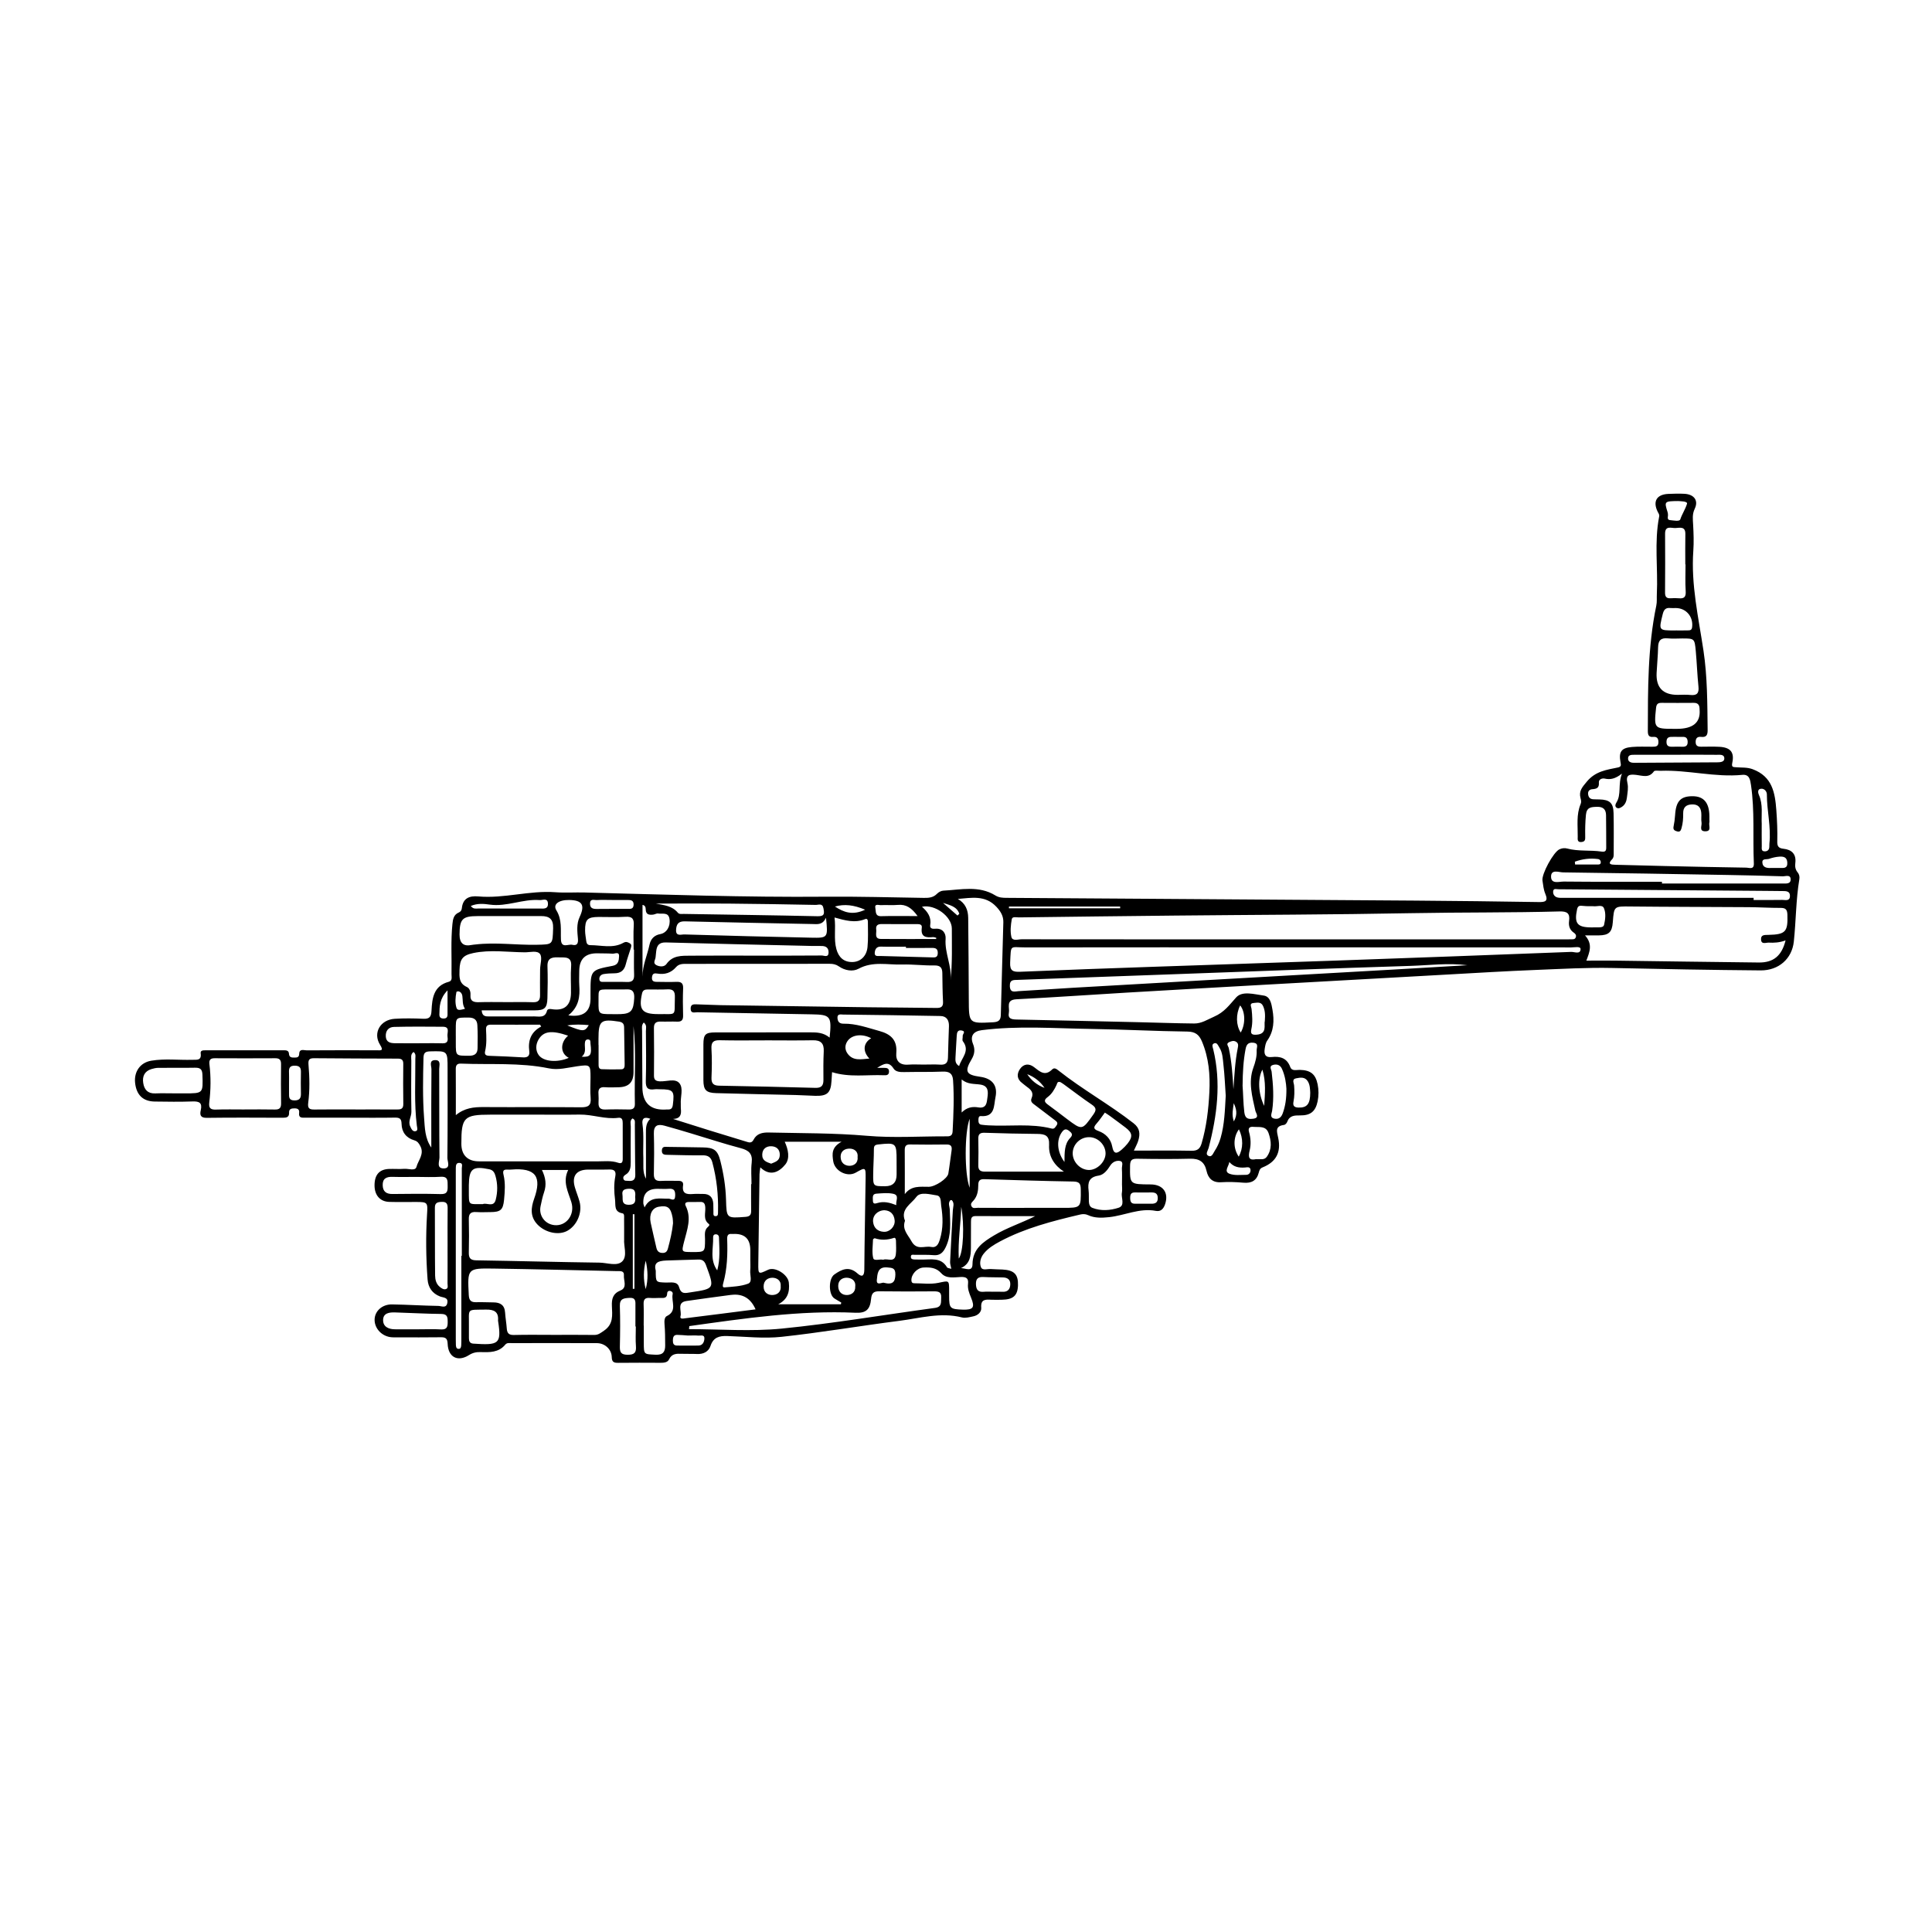 <svg viewBox="0 0 1080 1080" xmlns="http://www.w3.org/2000/svg" id="Layer_1"><path d="M195.73,624.8c-8.33,0-16.66,0-25,0-1.85,0-3.9.28-3.52-2.66.27-2.05-.86-2.57-2.65-2.56-1.68.01-3.05.3-2.96,2.38.11,2.59-1.43,2.87-3.53,2.87-14.16-.05-28.33-.14-42.49.05-3.6.05-3.95-1.69-3.35-4.28.97-4.22-.91-5.02-4.7-4.88-6.99.26-14,.14-20.99.05-6.6-.08-10.29-3.67-11.02-10.47-.66-6.2,2.81-11.31,9.02-12.36,7.59-1.28,15.29-.28,22.94-.51,2.47-.07,5.28.55,4.7-3.62-.22-1.61,1.27-1.69,2.46-1.69,14.66-.01,29.33-.01,43.99-.02,1.41,0,2.79.12,2.9,1.93.13,2.17,1.58,2.17,3.16,2.16,1.46-.01,2.5-.17,2.57-2.12.12-3.03,2.66-1.91,4.2-1.92,13-.09,26-.07,38.99-.04,2.38,0,4.27.53,1.99-3.1-4.14-6.6.16-14,8.21-14.5,5.31-.33,10.67-.26,15.99-.02,3.51.16,4.41-1.11,4.58-4.54.35-6.9,1.12-13.86,9.62-16.12,2.2-.58,1.53-2.7,1.56-4.26.17-9.32-.45-18.64.5-27.95.28-2.71.64-5.32,3.63-6.57.94-.39,1.53-1.23,1.64-2.34.58-5.64,4.24-7.05,9.19-6.61,14.48,1.3,28.62-3.44,43.12-2.34,5.44.41,10.93,0,16.39.15,44.87,1.16,89.72,2.74,134.62,2.35,18.31-.16,36.63.38,54.95.66,2.74.04,5.23-.13,7.33-2.28.87-.9,2.29-1.7,3.49-1.76,9.85-.51,19.94-3.02,29.18,2.69,2,1.23,4.05,1.32,6.22,1.33,26.16.17,52.32.35,78.47.52,49.98.33,99.96.64,149.93,1.02,22.98.17,45.97.44,68.95.81,3.73.06,5.63-.35,3.79-4.7-.95-2.25-1.17-4.83-1.55-7.29-.57-3.68,6.12-15.88,9.42-17.46,1.43-.69,2.96-.85,4.39-.47,6.33,1.69,12.87.77,19.25,1.71,2.23.33,2.6-.6,2.58-2.39-.04-6,0-12-.1-17.99-.06-3.18-1.58-4.73-5.04-4.64-3.29.08-5.8.19-6.21,4.48-.38,4-.47,7.97-.4,11.97.03,1.62.13,2.99-2.03,3.22-2.53.27-2.17-1.63-2.15-2.94.08-6.13-.88-12.36,1.62-18.26.5-1.19.25-2.2-.06-3.36-1.06-3.97.99-6.14,3.58-9.26,4.83-5.8,11.02-6.53,17.34-7.85,1.94-.4,1.71-1.41,1.44-2.91-1.08-5.85.44-8.02,6.29-8.54,3.8-.34,7.66-.12,11.49-.15,1.72-.02,3.38.03,3.41-2.48.02-2.1-.76-3.21-2.9-3.01-2.52.23-3.02-1.05-3.02-3.29.05-23.48-.09-46.96,4.74-70.12.44-2.09.19-4.31.3-6.47.7-14.42-1.53-28.94,1.3-43.3.23-1.14-.41-1.84-.85-2.73-2.83-5.81-.53-9.65,6-9.93,2.99-.13,6-.21,8.99-.05,5.3.29,7.97,3.67,5.76,8.31-1.52,3.19-1.07,5.95-.91,9.05.26,4.82.44,9.68.1,14.49-1.35,18.97,2.9,37.3,5.68,55.84,2.2,14.65,2.15,29.53,2.32,44.35.03,2.64-.58,4.18-3.58,3.85-1.98-.22-3.11.55-3.12,2.79-.02,2.36,1.34,2.72,3.21,2.7,3.33-.02,6.67-.12,10,.05,6.19.32,8.54,2.97,7.27,8.94-.56,2.62.58,2.35,2.14,2.49,3.09.28,6.09-.08,9.27,1.1,10.91,4.07,12.49,13.01,13.21,22.85.43,5.82.69,11.64.53,17.46-.07,2.6.58,3.85,3.45,4.15,4.61.48,7.28,2.96,6.63,8.05-.23,1.83.01,3.63,1.32,5.17.9,1.07,1.16,2.44.94,3.78-1.93,11.56-1.85,23.3-3.09,34.92-1.02,9.54-8.43,16.16-18.55,16.08-27.64-.22-55.28-.75-82.92-1.35-14.17-.31-28.31.52-42.44,1.08-16.8.66-33.58,1.69-50.36,2.62-34.24,1.89-68.48,3.8-102.71,5.73-25.26,1.42-50.52,2.84-75.78,4.33-20.6,1.22-41.2,2.68-61.81,3.73-6.15.31-3.65,4.67-4.22,7.55-.65,3.33,1.56,3.71,4.23,3.77,22.81.45,45.62.98,68.43,1.5,10.32.24,20.64.62,30.96.72,4.1.04,7.44-2.23,11.1-3.82,5.74-2.49,8.53-6.53,12.33-10.75,3.44-3.83,10.18-1.73,15.33-1.06,3.78.49,4.4,4.64,4.97,7.91,1.06,6.04.84,11.95-2.88,17.23-1,1.42-1.19,3.07-1.46,4.72-.49,3.08.41,4.91,3.91,4.52,4.74-.52,8.51.53,10.38,5.58.91,2.45,3.41,1.56,5.3,1.6,5.99.14,8.84,2.3,10.01,8.11.63,3.11.63,6.34-.01,9.45-1.17,5.66-3.95,7.95-9.76,7.89-3.17-.03-5.97.03-7.26,3.63-.25.7-1.08,1.6-1.73,1.69-5.19.66-4.06,3.6-3.29,7.24,1.73,8.14-1.25,13.5-8.66,16.47-1.57.63-1.86,1.64-2.2,2.95-1.15,4.45-4.05,6.04-8.56,5.64-4.14-.37-8.34-.52-12.48-.26-4.81.31-7.24-2.2-8.16-6.33-1.14-5.16-4.11-6.95-9.24-6.82-9.83.25-19.66.18-29.49.01-3.01-.05-3.98.78-4.02,3.91-.12,10.39-.25,10.39,11.51,10.45,6.94.03,10.26,4.66,8.05,11.12-.86,2.5-2.35,4.2-5.13,3.67-9.14-1.75-17.44,2.6-26.2,3.51-4.01.42-7.99.59-11.76-1.16-1.46-.68-2.95-.64-4.4-.3-15.39,3.63-30.71,7.53-44.79,15.04-3.37,1.8-6.69,3.8-9.12,6.87-1.76,2.23-2.48,5.12-1.5,7.53.82,2.01,3.6.86,5.51,1.02,2.15.18,4.32.15,6.48.27,6.56.34,8.89,2.71,8.7,8.82-.18,5.74-2.67,7.98-9.03,8.07-2,.03-4,.09-6-.01-3.23-.17-5.9-.24-5.51,4.49.2,2.38-1.87,4.27-4.39,4.79-2.1.44-4.43,1.12-6.39.62-11.92-3.04-23.46.43-35.06,1.91-21.95,2.8-43.78,6.56-65.77,8.93-10.01,1.08-20.28-.14-30.43-.45-4.37-.13-7.7.68-9.3,5.53-1.07,3.24-4,4.7-7.59,4.52-2.83-.14-5.67,0-8.5-.11-2.89-.11-5.53-.17-7.09,3.12-.83,1.77-2.93,1.92-4.85,1.91-7.83-.04-15.67-.07-23.5.02-2.34.03-3.61-.32-3.68-3.18-.1-4.42-3.84-7.81-8.29-7.83-15.83-.06-31.66-.03-47.49-.01-1.3,0-2.76-.35-3.75.85-3.67,4.45-8.72,4.31-13.75,4.16-2.36-.07-4.35.3-6.51,1.67-6.34,4-11.65,1.17-11.94-6.28-.11-2.84-.98-3.73-3.76-3.68-8.16.13-16.33.05-24.5.04-1.33,0-2.69.07-3.99-.15-5.13-.86-8.86-5.34-8.57-10.13.28-4.57,4.33-8.2,9.73-8.12,8.65.13,17.3.71,25.95.84,1.63.02,4.31,1.53,4.94-1.58.66-3.28-2.18-2.98-4.1-3.72-4.3-1.67-6.58-5-6.92-9.53-.9-12.13-1.04-24.29-.29-36.43.41-6.57.35-6.84-6.09-6.85-5,0-10,.1-15-.04-5.17-.14-8.26-3.7-8.27-9.24,0-5.91,2.68-8.99,8.13-9.18,2.83-.1,5.68.15,8.49-.07,2.37-.19,6.16,1.39,6.81-1.07.99-3.72,4.53-7.15,2.16-11.65-.83-1.58-1.59-2.7-3.38-3.22-4.53-1.32-7.02-4.6-7.1-9.19-.05-3-1.17-3.54-3.83-3.49-8.33.14-16.66.05-25,.05ZM463.77,580.01c1.23-12.01.53-12.81-10.04-12.99-21.31-.36-42.63-.73-63.94-1.16-1.42-.03-3.63.9-3.71-1.93-.08-2.92,2.09-2.51,3.85-2.48,4.32.09,8.64.37,12.97.44,27.64.42,55.28.82,82.92,1.18,12.49.17,24.99.19,37.48.38,2.61.04,4.03-.49,3.86-3.55-.3-5.32-.3-10.65-.39-15.98-.05-2.99-1.16-4.29-4.5-4.23-5.98.12-11.98-.7-17.95-.51-8.14.26-16.41-1.98-24.39,2.36-3.16,1.72-7.58,1.07-10.98-1.32-1.59-1.12-3.25-1.45-5.15-1.45-26.66.03-53.32.01-79.98.04-2.14,0-4.28-.06-5.95,1.87-2.71,3.14-6.27,4.26-10.33,3.56-1.76-.3-2.83-.1-3.07,2.01-.24,2.18.95,2.6,2.64,2.61,3.67.03,7.34.15,11,0,2.75-.11,3.88.78,3.76,3.69-.2,4.99-.16,10-.01,14.99.08,2.55-.72,3.68-3.37,3.56-2.99-.13-6,.07-9-.03-2.64-.09-3.98.7-3.94,3.66.13,8.83.1,17.66.02,26.49-.02,2.35.91,3.11,3.22,3.25,3.75.23,8.59-1.84,10.98,1.03,2.4,2.89.52,7.7.8,11.66.06.83-.07,1.68.02,2.5.37,3.13-.06,5.7-4.34,5.84,13.84,4.44,27.34,8.56,40.84,12.66,1.59.48,3.05,1.1,4.18-1.09,1.73-3.39,4.93-4.08,8.49-3.99,18.28.43,36.53.24,54.82,1.83,14.88,1.3,29.97.24,44.97.31,2.18,0,2.88-.9,2.98-2.93.49-9.48.87-18.95.24-28.44-.26-3.84-2.15-4.97-5.85-4.82-7.15.29-14.32.11-21.49.26-2.28.05-4.72-.1-5.91-1.96-2.7-4.23-5.5-2.72-9.18-.39,1.74,0,2.86,0,3.98,0,1.43.01,2.68.2,2.65,2.12-.03,1.96-1.42,2.06-2.77,2-9.59-.4-19.31,1.34-29.07-1.72-.11,1.69-.21,3.32-.31,4.95-.41,6.65-2.37,8.46-9.07,8.28-3.66-.1-7.31-.36-10.97-.45-14.81-.36-29.63-.63-44.44-1.06-5.65-.16-7.1-1.76-7.13-7.24-.03-6.67-.04-13.33,0-20,.03-5.62,1.09-6.69,6.75-6.7,17.66-.03,35.33.01,52.99-.03,3.69,0,7.31.05,10.81,2.93ZM633.84,643.2c11.11,0,21.7-.13,32.28.08,3.29.06,4.72-1.16,5.6-4.18,2.72-9.33,3.83-18.9,4.32-28.54.5-9.7-.3-19.26-4.15-28.39-1.57-3.73-3.68-5.47-8.17-5.52-17.96-.21-35.91-1.21-53.87-1.47-20.35-.29-40.72-1.9-61.05.69-4.69.6-6.65,3.29-4.88,7.7,1.23,3.07.89,5.74-.77,8.53-4.1,6.91-3.17,8.74,4.77,9.83,6.67.91,9.96,4.83,8.55,11.48-.95,4.5-.14,11.12-8.18,10.49-1.28-.1-1.34,1.22-1.35,2.24-.02,1.25.22,2.39,1.71,2.59,1.32.18,2.65.29,3.97.36,11.75.65,23.62-1.19,35.25,1.78,1.56.4,2.03-.79,2.7-1.68,1.21-1.6-.1-2.4-1.14-3.2-3.57-2.74-7.17-5.43-10.74-8.15-1.3-1-2.94-1.87-2.02-3.99,1.28-2.94-.3-4.68-2.51-6.22-.95-.66-1.8-1.48-2.74-2.17-3.02-2.22-3.13-5.12-1.26-7.87,2.02-2.96,5.06-3.22,7.84-1.08,3.23,2.48,6.13,5.33,10.17,1.31,1.23-1.23,2.48-.22,3.54.62,13.43,10.63,28.49,18.94,41.99,29.49,3.61,2.82,3.69,6.01,2.59,9.71-.51,1.7-1.42,3.27-2.46,5.58ZM723.53,525.1c50.15,0,100.31,0,150.46,0,1.33,0,2.67.05,4-.02,1.1-.06,2.45.28,2.92-1.23.36-1.14-.3-1.91-1.17-2.5-2.38-1.6-2.97-3.97-2.61-6.58.59-4.21-1.15-5.39-5.27-5.27-27.47.75-54.95.44-82.43.96-44.13.84-88.27.91-132.41,1.35-29.14.29-58.28.65-87.43,1.02-1.42.02-3.7-.65-4,1.01-.57,3.23-.94,6.74-.23,9.87.59,2.57,3.73,1.35,5.71,1.35,50.82.06,101.64.05,152.46.05ZM470.07,729.11c.06-.33.12-.66.18-.99-1.27-.76-2.57-1.48-3.81-2.28-3.36-2.17-3.34-11.06-.05-13.38,4.18-2.96,8.24-4.8,12.89-.64,2.42,2.16,3.85,1.73,3.88-2.06.12-16.98.5-33.97.72-50.95.08-6.4,0-6.41-5.53-3.29-4.78,2.7-11.72-.89-12.57-6.38-.62-4-1.06-7.85,4.69-10.91h-31.81c1.97,4.25,3.05,9.37.33,12.72-3.22,3.97-8.28,7.11-13.96,1.62-.23,1.86-.45,2.82-.46,3.79-.24,16.65-.49,33.3-.67,49.95-.07,6.1,0,6.1,5.42,3.52,4.04-1.92,11.13,2.66,11.64,7.1.62,5.44-.78,9.54-5.95,12.18h35.05ZM906.69,432.44c-3.72,2.94-6.48,3.5-9.63,2.8-1.41-.31-3.43.34-3.28,2.2.25,3.03-1.23,3.56-3.69,3.73-1.38.1-2.5.95-2.34,2.66.16,1.69.96,2.83,2.77,2.96,1.16.08,2.33.07,3.49.1,5.81.13,7.86,1.92,7.99,7.67.18,7.49.08,14.99.07,22.49,0,1.14.07,2.3-.87,3.26-2.81,2.86-.58,3.04,1.71,3.1,9.32.25,18.63.5,27.95.71,15.14.34,30.29.69,45.43.9,1.58.02,4.29,1.32,4.13-2.4-.65-14.59.54-29.24-1.6-43.78-.42-2.87-.88-6.07-4.81-5.69-15.32,1.5-30.34-2.81-45.6-2.27-1.33.05-3.38-.36-3.86.32-2.76,3.92-6.42,2.36-9.85,1.98-3.59-.4-6.11-.31-4.94,4.66.59,2.49.02,5.3-.29,7.94-.24,1.97-.88,3.92-2.68,5.16-.99.68-2.12,1.32-3.19.52-.96-.71-.56-1.96-.06-2.74,2.98-4.7.78-10.09,3.15-16.3ZM348.89,692.75c0-4.39.03-7.89-.02-11.39-.02-1.12.31-2.89-.94-3.11-4.84-.85-3.73-4.59-4.12-7.69-.56-4.32-.68-8.64.14-12.93.56-2.9-.51-3.96-3.37-3.87-3.99.12-7.99-.01-11.99.05-6.41.09-9.03,3.61-7.26,9.81.78,2.71,1.89,5.33,2.63,8.05,1.67,6.08-1.33,13.24-6.7,16.29-4.93,2.8-12.43,1.12-16.79-3.42-4.27-4.44-3.66-9.44-1.88-14.43,4.38-12.25,1-17.49-12.88-16.31-.66.06-1.33.05-2,.01-2.24-.12-2.79.62-2.23,2.95,1.1,4.58.73,9.29.29,13.93-.55,5.67-1.96,6.84-7.61,6.88-2.67.02-5.34.15-7.99-.03-3.01-.2-4.18.96-4.1,4.01.15,6.16.15,12.33,0,18.49-.08,3.08.73,4.44,4.15,4.49,22.97.35,45.93.99,68.9,1.29,4.38.06,10.04,2.28,12.89-.88,2.76-3.05.53-8.63.89-12.19ZM998.11,525.7c-3.46,1.26-6.45,1.38-9.38,1.23-1.47-.08-4.08,1.2-4.29-1.62-.22-2.85,1.91-2.66,4.13-2.71,9.63-.21,10.91-1.78,10.6-11.25-.09-2.74-.86-3.84-3.72-3.83-5.99.02-11.97-.37-17.96-.41-21.99-.15-43.98-.14-65.96-.37-9.28-.1-9.28-.31-9.96,8.77-.42,5.59-2.23,7.31-7.82,7.38-2.23.03-4.46,0-7.71,0,4.47,4.99,2.52,9.36.74,14.11,5.7,0,10.85-.06,16.01,0,26.81.34,53.61.78,80.42,1.05,8.14.08,12.79-3.7,14.93-12.36ZM309.74,746.2c7.48,0,14.97-.06,22.45.04,2.31.03,3.63-1.16,5.46-2.4,5.37-3.64,4.6-8.74,4.4-13.77-.16-4,.53-6.95,4.8-8.69,3.97-1.62,1.67-5.54,1.92-8.42.24-2.79-2.21-2.36-3.95-2.4-22.93-.5-45.85-1.09-68.78-1.42-14.84-.22-14.75-.05-13.99,14.83.16,3.1,1.36,4.07,4.24,3.97,3.15-.11,6.32.1,9.47.1,3.87,0,6.32,1.47,6.59,5.7.19,2.98.73,5.93.94,8.91.18,2.61,1.19,3.69,4,3.61,7.48-.19,14.97-.06,22.45-.06ZM724.86,529.57c-50.48,0-100.96-.04-151.45.04-9.1.01-8.2-1.98-8.73,8.39-.24,4.78,1.62,5.39,5.71,5.22,24.78-1.05,49.56-1.92,74.35-2.78,33.77-1.18,67.54-2.25,101.31-3.44,44.08-1.56,88.15-3.17,132.23-4.88,1.83-.07,5.2,1.51,5.27-1.52.04-1.81-3.39-.98-5.24-.98-51.15-.05-102.3-.04-153.45-.04ZM299.01,623.1c-8.32,0-16.65,0-24.97,0-14.69,0-16.17,1.49-16.14,16.3.01,6.3,3.5,9.8,9.85,9.8,21.97.01,43.95-.02,65.92.02,3.97,0,7.99-.56,11.89.78,2.16.74,2.56-.47,2.55-2.28-.04-6.66-.03-13.32-.01-19.98,0-1.7-.38-3.15-2.43-2.88-7.37.98-14.39-1.92-21.69-1.8-8.32.14-16.65.03-24.97.03ZM254.81,623.37c4.88-4.03,10.02-4.55,15.5-4.51,18.14.12,36.29-.06,54.43.12,4,.04,5.82-.93,5.43-5.25-.34-3.8-.07-7.65-.07-11.48,0-7.06-.21-7.21-7.39-6.21-5.25.73-10.54,2.28-15.83,1.19-16.28-3.36-32.77-1.99-49.17-2.66-2.12-.09-2.94.79-2.93,2.93.07,8.62.03,17.25.03,25.87ZM428.38,581.57c-8.66,0-17.33.14-25.99-.07-3.72-.09-4.9,1.16-4.68,4.86.32,5.31.24,10.66.02,15.98-.13,3.21,1,4.5,4.21,4.56,17.97.33,35.95.72,53.92,1.22,3.3.09,4.46-1.28,4.44-4.39-.04-5.33-.09-10.67.17-15.98.22-4.51-1.62-6.32-6.11-6.23-8.66.17-17.32.05-25.99.04ZM419.88,661.94c.07,0,.15,0,.22,0,0-4-.38-8.04.1-11.97.61-5.04-1.6-6.95-6.18-8.15-9.31-2.45-18.47-5.48-27.71-8.24-4.93-1.48-9.87-2.96-14.84-4.31-3.75-1.02-6.1-.27-5.96,4.44.22,7.49.17,14.99,0,22.48-.07,3.11,1.12,4.12,4.1,3.95,3.15-.18,6.33,0,9.49-.04,1.79-.03,3.04.53,2.74,2.52-.72,4.76,2.09,5.13,5.67,4.83,1.82-.15,3.66,0,5.49-.03,3.72-.07,5.5,1.91,5.74,5.45.1,1.49-.03,3,.07,4.49.07,1.03-.41,2.68,1.47,2.47,1.26-.14,1.07-1.48,1.1-2.42.23-9.37-.74-18.6-3.18-27.66-.76-2.84-2.38-3.97-5.4-3.92-6.49.1-12.99-.16-19.48-.27-1.72-.03-3.46.02-3.33-2.52.12-2.38,1.91-1.93,3.29-1.92,6.49.05,12.99.21,19.48.29,6.32.08,8.39,1.47,9.92,7.53,1.8,7.11,2.96,14.34,3.17,21.68.3,10.5.26,10.42,10.85,9.62,2.4-.18,3.21-1.07,3.19-3.32-.06-5-.02-9.99-.02-14.99ZM198.7,620.2c7.65,0,15.31-.04,22.96.02,2.22.02,3.85-.15,3.79-3.09-.13-7.48-.09-14.97-.02-22.46.02-2.16-.88-2.88-2.98-2.89-15.64-.03-31.27-.1-46.91-.23-2.65-.02-3.32.89-3.09,3.57.61,7.13.77,14.31-.16,21.41-.4,3.09.71,3.74,3.44,3.7,7.65-.11,15.31-.04,22.96-.04ZM535.44,502.51c4.25,2.45,5.74,6.18,5.79,10.61.15,15.15.27,30.29.33,45.44.05,13.67,0,13.61,13.55,12.9,2.8-.15,4.28-.92,4.35-4.02.41-17.3.97-34.59,1.41-51.88.09-3.47-1.46-6.08-3.95-8.72-6.22-6.59-13.81-4.95-21.48-4.33ZM282.01,560.2c5.33,0,10.67-.12,16,.05,2.87.09,3.9-1.15,3.88-3.81-.03-4.83-.03-9.66.03-14.5.03-2.94,1.33-6.67-.02-8.6-1.54-2.2-5.64-.96-8.53-.99-9.63-.08-19.32-1.6-28.88.43-5.92,1.26-7.43,3.46-7.61,9.32-.11,3.88-.42,7.62,4.1,9.63,1.47.66,2.15,2.6,2.02,4.34-.27,3.83,1.93,4.27,5.01,4.16,4.66-.17,9.33-.04,14-.05ZM136.71,620.19c5.65,0,11.31-.09,16.96.04,2.6.06,3.5-.9,3.46-3.48-.12-7.31-.09-14.63-.02-21.94.02-2.33-.88-3.26-3.22-3.25-11.3.06-22.61.06-33.91,0-2.45-.01-3.19,1.03-2.91,3.36.87,7.12.78,14.26-.09,21.37-.39,3.16.73,4.08,3.77,3.97,5.31-.19,10.64-.05,15.96-.06ZM516.19,595.1c3.16,0,6.33-.15,9.49.04,3.03.18,4.19-1.1,4.24-4.02.1-5.82.38-11.64.55-17.46.1-3.27-1.26-5.63-4.73-5.7-18.13-.36-36.26-.6-54.38-.81-1.3-.02-3.36-.59-3.21,1.89.13,2.03,1.01,3.25,3.46,3.21,6.92-.11,13.36,2.28,19.93,4.07,6.46,1.76,10.12,5.07,9.49,12.34-.38,4.35,1.88,6.85,6.68,6.48,2.81-.21,5.66-.04,8.49-.04ZM385.32,741.3c-.05.57-.1,1.14-.15,1.7,17.3,0,34.73,1.39,51.86-.31,28.62-2.84,57.04-7.7,85.57-11.55,4.11-.56,3.34-3.21,3.52-5.8.22-3.13-1.56-3.48-4.05-3.47-10.17.07-20.33.12-30.5-.03-3.17-.05-4.32.99-4.62,4.21-.55,5.98-2.83,8.06-8.71,7.79-31.3-1.44-62.1,3.15-92.92,7.46ZM572.56,675.2c7.16,0,14.33,0,21.49,0,10.32,0,10.22,0,10.11-10.29-.03-3.06-.67-4.37-4.14-4.43-16.63-.27-33.26-.81-49.89-1.32-2.4-.07-3.26.91-3.27,3.22-.01,3.02-.41,6.01-2.43,8.46-.84,1.02-2.13,1.82-1.4,3.38.76,1.61,2.33.94,3.54.95,8.66.06,17.32.03,25.99.04ZM594.74,654.95c-5.39-3.48-8.63-8.53-8.29-14.88.28-5.28-2.23-6.16-6.5-6.2-9.81-.1-19.63-.3-29.44-.64-2.58-.09-3.68.63-3.63,3.28.1,4.99.13,9.99,0,14.98-.07,2.73,1.31,3.46,3.66,3.46,14.62-.01,29.25,0,44.21,0ZM820.28,539.57c-10.64-1.39-21.24.04-31.84.37-44.23,1.37-88.45,3.08-132.67,4.68-28.93,1.05-57.86,2.12-86.79,3.14-2.42.09-4.59-.23-4.47,3.46.13,4.04,2.84,2.96,4.91,2.84,9.97-.55,19.92-1.28,29.89-1.86,25.24-1.47,50.49-2.9,75.73-4.33,34.05-1.93,68.1-3.85,102.14-5.78,14.37-.82,28.73-1.68,43.1-2.52ZM284,512.1c-5.66,0-11.31,0-16.97,0-8.55.02-10.1,1.59-10.14,10.28q-.03,7.28,6.72,5.86c.65-.14,1.32-.17,1.98-.25,11.45-1.37,22.9.36,34.35.14,9.23-.18,8.95-.04,9.26-9.24.17-5.2-2.17-6.82-6.75-6.8-6.15.03-12.31,0-18.46,0ZM937.82,388.43c2.33,0,4.68-.22,6.97.05,3.73.43,5.06-.88,4.66-4.69-.68-6.6-.89-13.25-1.5-19.86-.65-7.03-.76-7.02-7.58-7.03-2.66,0-5.34.23-7.97-.05-3.84-.41-5.44,1.08-5.51,4.92-.09,4.81-.6,9.61-.83,14.41q-.59,12.25,11.75,12.25ZM421.41,534.2c12.65,0,25.3.04,37.95-.07,1.31-.01,3.71,1.32,3.82-1.57.09-2.65-1.4-3.81-4.1-3.75-3.49.08-6.99-.06-10.48-.14-25.44-.59-50.88-1.12-76.31-1.84-3.75-.11-5.1,1.6-5.46,4.86-.13,1.16-.23,2.32-.36,3.47-.17,1.51-1.73,3.27.49,4.38,1.92.96,4.42,1.01,5.58-.64,3.46-4.91,8.48-4.63,13.42-4.67,11.82-.09,23.64-.03,35.45-.03ZM461.73,513.03c-1.93,4.17-4.82,3.56-7.56,3.51-23.8-.49-47.6-.9-71.39-1.5-3.67-.09-4.68,1.73-4.85,4.73-.22,3.85,2.88,2.54,4.61,2.59,23.62.7,47.25,1.32,70.88,1.81,9.46.2,9.46.04,8.32-11.14ZM980.28,501.9c0,.4,0,.8,0,1.2,5.33,0,10.66.06,15.99-.04,1.65-.03,4.15.84,4.31-1.96.18-3.2-2.39-2.99-4.59-3-3-.02-6-.06-8.99-.09-38.63-.31-77.27-.62-115.9-.91-1.05,0-2.61-.67-2.86,1.02-.23,1.58.59,3.01,2.18,3.52,1.08.34,2.31.26,3.47.26,35.47.01,70.94,0,106.4,0ZM929.04,492.9c0,.33,0,.66,0,1,22.46,0,44.92.01,67.37-.02,1.9,0,4.68.43,4.57-2.42-.11-2.73-2.86-1.55-4.44-1.6-10.14-.33-20.28-.56-30.42-.74-30.77-.54-61.55-1.08-92.32-1.45-2.37-.03-6.74-1.91-6.75,2.34-.01,4.38,4.54,2.77,7.07,2.79,18.31.19,36.62.1,54.92.1ZM505.8,667.51c3.62-4.89,8.65-4.06,13.39-4.08,3.6-.02,10.46-4.56,10.93-7.4.71-4.25,1.18-8.54,1.81-12.81.32-2.18-.14-3.48-2.75-3.44-6.81.09-13.63.11-20.44-.01-2.57-.05-3,1.19-2.98,3.35.07,8.13.03,16.26.03,24.39ZM354.42,530.81c-.07,0-.15,0-.22,0,0-4.49-.22-9,.07-13.47.23-3.61-.76-5.11-4.64-4.85-4.97.33-9.98.05-14.98.09-6.26.05-7.62,1.37-7.58,7.62.01,1.98.43,3.96.66,5.93.15,1.33.82,2.21,2.21,2.21,6.22,0,12.64,2.01,18.55-1.32,1.57-.88,2.57-.27,3.61.32,1.27.73.71,2.04.37,3.13-.88,2.85-1.93,5.66-2.65,8.55-.85,3.42-2.85,5.06-6.37,5.06-1.98,0-3.99.11-5.95.42-1.4.22-2.5,1.18-2.47,2.72.04,2.06,1.79,1.61,2.99,1.64,4.16.08,8.33-.09,12.48.07,3.1.13,4.08-1.18,3.97-4.14-.17-4.65-.05-9.32-.05-13.98ZM505.89,682.43c-1.72,4.86,1.58,7.7,3.61,11.4,2.96,5.38,7.26,2.48,10.93,3.21,3.23.64,4.2-1.72,4.99-4.28,1.91-6.18,1.71-12.43.71-18.69-.35-2.17.19-5.45-2.54-5.85-3.8-.55-9.17-2.16-11.33.85-2.8,3.91-9.05,6.8-6.36,13.36ZM366.66,505.1c4.57.93,9.05,1.23,12.25,5.1.81.98,2.17.67,3.32.69,24.96.41,49.92.73,74.88,1.29,4.02.09,3.7-1.71,3.2-4.47-.54-3-2.79-1.83-4.33-1.86-16.3-.32-32.61-.59-48.92-.73-13.47-.11-26.94-.02-40.41-.02ZM241.1,641.49c0-1.62,0-3.23,0-4.85,0-12.98-.06-25.97.08-38.95.02-1.79-1.54-4.98,2.02-5.08,3.51-.09,2.31,3.06,2.32,4.93.09,16.48-.03,32.96.15,49.44.02,2.16-1.9,6.19,2.37,6.17,4.08-.01,2.03-3.92,2.05-5.91.2-16.64.11-33.29.11-49.94,0-9.92,0-9.81-9.76-9.58-2.81.07-3.64.89-3.71,3.7-.27,11.15-.5,22.31.34,33.43.43,5.63.44,11.51,4.03,16.62ZM269.26,564.8c.24,3.52,2.33,3.4,4.38,3.4,8.33,0,16.66.03,24.98-.02,2.78-.02,6.05,1.04,7.15-3.13.25-.95,1.28-1.16,2.48-.95,7.1,1.2,10.86-1.93,10.93-9.03.06-5-.3-10.02.09-14.98.43-5.46-3.36-4.83-6.49-4.91-3.31-.09-6.9-.27-6.74,4.92.19,5.99.15,11.99-.03,17.98-.16,5.42-1.62,6.7-6.97,6.71-9.81.02-19.62,0-29.8,0ZM366.57,710.33c0,6.54,0,6.43,5.71,6.63,2.68.09,6.37-.9,7.33,2.58,1.14,4.1,3.45,3.33,6.37,2.89,13.59-2.05,13.54-1.97,8.68-15.21-.82-2.24-1.94-3.2-4.29-3.13-5.96.19-11.92.31-17.87.54-5.12.2-7.05,1.48-5.94,5.7ZM302.52,573.84c-.21-.34-.42-.69-.63-1.03-9.11,0-18.21.03-27.32-.02-2.04-.01-2.98.56-2.87,2.86.2,3.97.41,7.97-.51,11.9-.49,2.06.49,2.59,2.35,2.66,6.29.22,12.59.48,18.87.87,2.63.16,3.79-.92,3.46-3.44-.79-5.95.9-10.75,6.65-13.8ZM97.73,611.2c1.83,0,3.66,0,5.48,0,10.43,0,10.3,0,9.95-10.45-.1-3.16-1.35-3.94-4.21-3.89-6.81.13-13.63,0-20.44.07-1.29.01-2.62.31-3.87.69-3.83,1.18-5.15,4.05-4.58,7.75.57,3.7,2.52,6.02,6.7,5.85,3.65-.15,7.31-.03,10.97-.03ZM302.95,654.04c2.11,4.32,2.63,8.29,1.18,12.47-.87,2.5-1.38,5.14-1.94,7.74-1.13,5.25,2.44,10.09,7.77,10.61,6.67.66,11.55-5.89,9.45-12.79-1.77-5.81-5.05-11.4-1.79-18.04h-14.68ZM942.22,315.5s-.09,0-.13,0c0-5.66-.08-11.31.03-16.97.09-4.54-3.24-3.43-5.62-3.35-2.27.07-5.74-1.52-5.71,3.16.07,10.98.07,21.96-.02,32.94-.02,2.4.89,3.31,3.22,3.15,1.49-.1,3-.13,4.49.01,3.04.29,4.04-.81,3.83-3.98-.33-4.97-.09-9.98-.09-14.97ZM359.8,741s.06,0,.09,0c0,3.16,0,6.32,0,9.47,0,6.81.02,6.51,6.62,6.83,4.15.2,5.34-1.69,5.33-5.16-.02-3.98-.03-7.97-.37-11.93-.16-1.82-.03-3.88,1.28-4.51,6.05-2.92,2.37-8.17,3.27-12.29.2-.91-.47-1.6-1.37-1.77-.98-.19-1.67.39-1.69,1.33-.08,3.19-2.42,2.53-4.3,2.58-1.83.06-3.67.14-5.48,0-2.63-.21-3.5.93-3.4,3.48.15,3.98.04,7.98.04,11.97ZM627.2,661.83c0-2.82.11-5.64-.05-8.45-.09-1.51,1.02-3.9-.91-4.36-1.96-.47-4.23.4-5.54,2.45-1.64,2.57-3.65,5.28-6.6,5.71-5.37.79-6.12,3.87-5.57,8.32.24,1.96.08,3.97.15,5.96.06,1.55.4,3.13,1.97,3.74,4.84,1.88,9.97,1.44,14.6-.04,3.9-1.25,1.36-5.49,1.89-8.36.29-1.6.05-3.3.05-4.96ZM466.5,512.88c.83,6.19-.53,12,1.06,17.72,1.26,4.52,4.08,7.25,8.92,7.18,4.49-.06,7.94-3.23,8.46-8.3.47-4.62.2-9.31.22-13.97,0-1.02-.17-2.28-1.6-1.7-5.61,2.29-11.05.76-17.07-.93ZM334.57,584.14h.04c0,3.5-.01,6.99,0,10.49,0,1.33-.09,2.97,1.73,3.06,3.65.17,7.31.15,10.97.06,1.83-.04,1.89-1.56,1.87-2.93-.09-6.82-.22-13.64-.3-20.46-.02-1.95-.73-2.94-2.85-3.27-10.13-1.57-11.47-.51-11.47,9.56v3.5ZM422.36,731.93q-4.04-9.22-13.44-8.09c-.17.02-.33.02-.5.04-8.23,1.12-16.47,2.16-24.69,3.39-5.62.84-2.49,5.61-3.33,8.49-.55,1.89,1.8,1.26,2.89,1.13,13-1.6,26-3.28,39.07-4.95ZM419.43,703.83c0-1.66,0-3.31,0-4.97q.02-9.61-9.76-9.06c-.17,0-.33.02-.5,0-2.23-.24-2.74.81-2.67,2.92.28,8.29.04,16.55-2.21,24.63-.27.95-.61,2.44.72,2.31,4.44-.4,9.09-.53,13.17-2.07,2.58-.97.98-4.78,1.2-7.31.19-2.14.04-4.31.04-6.46ZM592.76,604.91c-1.82-.54-1.75.76-2.15,1.6-1.21,2.59-2.67,5.07-4.98,6.77-2.6,1.9-1.48,3.04.42,4.42,3.49,2.54,6.91,5.2,10.36,7.8,8.56,6.44,8.49,6.38,14.75-2.44,1.7-2.39,1.85-3.76-.8-5.55-5.37-3.62-10.51-7.6-15.75-11.41-.67-.49-1.39-.9-1.85-1.19ZM317.7,567.59q12.4,1.75,12.4-9.34c0-1,0-2,0-2.99,0-12.93-.01-12.99,12.49-15.38,3.18-.61,3.36-3.11,3.47-5.25.15-2.95-2.37-1.39-3.71-1.51-2.64-.22-5.32-.11-7.97-.2q-10.58-.37-10.58,9.97c0,2.66-.15,5.33.03,7.98.43,6.17-.18,11.96-6.13,16.72ZM578.68,679.82c-11.1,0-22.2.04-33.31-.03-2.44-.01-2.58,1.4-2.58,3.22.02,4.83-.01,9.65-.04,14.48-.03,4.58-.42,9-5.54,11.38,2.68.11,6.37,2.27,6.42-2.13.09-8.64,5.97-12.5,12.17-16.21,7.15-4.28,15.1-6.79,22.87-10.71ZM937.38,407.43q13.58,0,12.71-10.67c-.03-.33-.03-.66-.05-1-.15-2.02-1.22-2.88-3.26-2.86-5.98.05-11.96.05-17.95,0-2.02-.02-2.86.66-3.08,2.83-1.21,11.46-1.06,11.7,10.13,11.7h1.5ZM250.2,696.98c0-7.16-.06-14.32.03-21.48.03-2.39-.48-3.75-3.29-3.64-2.31.09-3.86.44-3.84,3.24.07,12.65-.02,25.3.13,37.95.03,2.28.6,4.68,2.57,6.29,1.02.84,2.27,1.75,3.59,1.23,1.33-.53.77-2.03.78-3.11.05-6.83.03-13.66.02-20.48ZM538.23,732.09c5.87.19,6.86-1.23,4.6-6.69-1.03-2.48-2.02-4.99-1.7-7.71.39-3.27-1.18-3.95-4.06-3.84-3.77.15-8.05,1.07-10.89-2.1-2.86-3.19-6.17-3.35-9.87-3.2-3.62.14-7.08,3.86-6.82,7.34.08,1.12.67,1.45,1.55,1.46,4.49,0,9.12.66,13.44-.22,6.18-1.26,6.08-1.75,6.09,4.87,0,.83,0,1.66,0,2.5,0,6.88.5,7.37,7.66,7.59ZM232.84,657.9c-4.49,0-8.99.1-13.48-.03-3.4-.1-5.55.97-5.43,4.73.12,3.55,2.06,4.89,5.51,4.85,8.99-.1,17.98-.2,26.96.05,3.79.11,3.88-1.84,3.84-4.61-.05-2.78.32-5.35-3.93-5.06-4.47.31-8.98.07-13.48.07ZM257.9,702.01c.09,0,.18,0,.26,0,0-16.31,0-32.62-.01-48.93,0-1.19.8-2.94-1.36-3.02-1.83-.07-1.96,1.43-1.99,2.82-.01.83-.01,1.66-.01,2.5,0,31.13,0,62.26,0,93.39,0,1,0,2,.05,3,.05,1.01.17,2.17,1.43,2.26,1.32.09,1.5-1.07,1.56-2.08.08-1.33.07-2.66.07-3.99,0-15.32,0-30.63,0-45.94ZM262.13,741.56c0,2.16,0,4.32,0,6.49,0,1.66.46,2.91,2.45,3.05,14.26.97,15.81.22,13.89-12.38-.03-.16-.08-.33-.07-.49.44-4.94-2.25-6.24-6.66-6.16-11.33.21-9.45-1.01-9.61,9.5ZM233.63,743.09c4.31,0,8.63-.18,12.93.06,3.39.19,3.72-1.56,3.7-4.26-.02-2.61-.17-4.35-3.6-4.39-8.61-.09-17.22-.58-25.83-.85-3.14-.1-6.59.31-6.67,4.18-.08,3.8,3,5.21,6.54,5.25,4.31.05,8.62.01,12.94.01ZM233.5,583.19c4.65,0,9.3-.1,13.95.03,3.25.09,2.91-2.13,2.69-4.02-.23-1.96,1.51-5.2-2.5-5.24-9.13-.08-18.27-.13-27.39.09-3.05.07-4.78,2.16-4.59,5.37.18,3.07,2.4,3.71,4.9,3.74,4.32.06,8.63.02,12.95.03ZM387.03,699.9c7.09,0,7.06,0,7.09-7.08,0-2.44-.63-5.05,1.64-7,.43-.37,1.19-1.06.46-1.62-3.31-2.56-1.73-6.15-1.97-9.3-.15-2.03-.71-3.1-2.91-3.01-2.16.09-4.33.02-6.49.05-1.51.02-2.26.74-1.52,2.2,3.4,6.82.73,13.36-.91,19.92-1.47,5.85-1.58,5.83,4.61,5.83ZM354.15,573.68c0,7.95,0,16.73,0,25.51,0,5.81-2.63,8.5-8.48,8.6-2.5.04-5.01.17-7.49-.03-2.93-.24-3.87,1.04-3.63,3.77.14,1.65.09,3.33.03,4.99-.11,2.78,1.15,3.81,3.92,3.71,4.33-.16,8.66-.11,12.99-.02,2.22.05,3.46-.6,3.41-3.07-.35-14.76.78-29.57-.74-43.47ZM501.2,651.69c0-.99,0-1.99,0-2.98,0-9.83-.3-10.03-10.27-8.95-1.95.21-2.42.82-2.42,2.71.01,4.63-.34,9.26-.39,13.89-.07,6.75-.01,6.75,6.71,6.75q6.37,0,6.38-6.44c0-1.66,0-3.31,0-4.97ZM269.91,673.11c2.11-.96,6.04,2.03,7.19-2.42,1.13-4.39,1.14-8.91-.12-13.32-.5-1.76-1.25-3.29-3.49-3.75-9.24-1.91-11.29-.37-11.4,8.88-.01,1,0,2,0,3,.03,8.7-.44,7.51,7.81,7.61ZM685.19,612.49c-.38-5.46-.61-11.44-1.29-17.37-.37-3.25-.42-6.69-2.3-9.6-.68-1.05-1.22-2.83-2.79-2.32-1.71.56-.88,2.23-.59,3.42,4.49,18.62,2.16,36.92-2.6,55.1-.4,1.51-2.03,3.45-.11,4.41,1.93.97,2.66-1.48,3.5-2.75,1.46-2.21,2.55-4.62,3.3-7.21,2.2-7.58,2.4-15.39,2.88-23.69ZM318.14,503.1c-5.86-.08-9.18,2.44-7.13,5.77,3.28,5.32,2.32,10.84,2.56,16.36.23,5.11,4.07,2.38,6.33,2.92,2.61.63,3.4-.7,3.17-3.3-.36-4.1-.89-8.29.95-12.23,3.13-6.7,1.47-9.42-5.89-9.52ZM359.86,571.58c-1.39,1.59-.93,3.15-.93,4.58.02,10.47.14,20.94.16,31.42q.03,13.71,13.78,12.62c.17-.01.33-.02.5,0,1.84.1,2.52-.74,2.76-2.62.99-7.8.33-8.66-7.31-8.67-1,0-2.01-.12-2.99.02-3.63.53-4.93-.76-4.82-4.61.28-9.3.13-18.62.05-27.93-.01-1.51.72-3.29-1.2-4.81ZM344.87,553.1c-11.32.13-10.21-1.17-10.29,6.66-.07,7.14-.02,7.14,7.31,7.15,1.66,0,3.32.05,4.97-.01,6.07-.22,7.28-2.12,7.67-8.87.36-6.31-3.81-4.74-7.18-4.92-.83-.04-1.66,0-2.49,0ZM608.59,654.03c4.65.12,9.39-4.51,9.43-9.2.03-4.68-4.07-8.94-8.82-9.14-5.08-.22-9.4,3.76-9.55,8.78-.14,4.94,4.06,9.43,8.94,9.56ZM367.85,566.9c10.9-.24,9.05,1.75,9.41-9.52.1-3.25-.93-4.5-4.2-4.33-3.64.2-7.29.04-10.94.07-1.55.02-2.77.25-3.22,2.26-1.99,8.94-.05,11.51,8.95,11.51ZM355.43,741.5c-.08,0-.15,0-.23,0,0-3.83-.03-7.65.01-11.48.02-2.4.33-4.72-3.39-4.5-3.13.19-5.46.41-5.32,4.59.25,7.48.19,14.99.01,22.47-.08,3.23.55,4.72,4.29,4.74,3.81.03,4.98-1.17,4.69-4.85-.29-3.64-.06-7.32-.06-10.98ZM376.23,683.88c-.07-1.1-.05-2.11-.22-3.08-1.05-5.83-2.71-7.13-7.81-6.22-3.58.64-5.45,4.2-4.47,8.89.98,4.7,2.15,9.35,3.19,14.03.42,1.88,1.42,2.87,3.41,2.9,1.81.03,2.61-.82,3.06-2.53,1.25-4.64,2.35-9.3,2.83-14ZM254.8,579.08c0,1.33,0,2.66,0,3.99,0,7.24,0,7.08,7.33,7.11,3.17.01,4.77-1.13,4.83-4.15.09-4.32.13-8.65-.11-12.96-.15-2.84-1.64-4.25-4.88-4.25-7.18.01-7.18-.18-7.18,6.77,0,1.17,0,2.33,0,3.5ZM359.17,545.89c.02-6.25,2.66-11.91,3.92-17.84.67-3.16,2.66-5.29,6.01-5.88,3.52-.63,5.8-4.29,5.15-8.5-.61-3.97-3.99-2.59-6.34-3.01-.88-.16-1.88.53-2.85.63-2.12.2-4.01.07-4.09-2.87-.03-1.02-.22-2.37-1.8-2.56v40.03ZM617.63,621.95c-1.54,2.06-2.88,4.11-4.47,5.93-1.78,2.03-2.36,3.22.93,4.38,3.94,1.39,6.86,4.43,7.62,8.55.87,4.7,2.73,4.14,5.45,1.72,1.11-.99,2.19-2.05,3.11-3.21,3.08-3.91,2.81-6.05-1.12-9.03-2.9-2.21-5.84-4.36-8.78-6.52-.79-.58-1.64-1.09-2.74-1.82ZM694.6,606.8c.35,4.36.36,9.65.98,14.95.43,3.68,2.28,3.97,4.98,3.62,3.79-.49,1.5-3.05,1.18-4.5-1.74-7.95-4.04-15.92-1.13-23.96,1.15-3.19,2.03-6.25,1.87-9.62-.08-1.75,1.48-4.09-2.03-4.41-2.9-.26-3.75,1.31-4.19,3.68-1.21,6.38-1.58,12.83-1.64,20.23ZM317.55,578.94c-9.19-3.14-13.77-2.57-16.56,2.27-1.54,2.67-1.71,5.92.09,8.5,2.66,3.83,10.61,4.4,16.86,1.63-4.87-2.54-4.83-8.53-.38-12.4ZM937.17,421.91c-7.83,0-15.66-.02-23.49.02-1.45,0-3.41-.12-3.57,1.82-.17,2.11,1.53,2.67,3.4,2.66,15.49-.09,30.98-.15,46.46-.27,1.63-.01,3.95-.17,3.94-2.12,0-2.53-2.59-2.06-4.27-2.08-7.49-.09-14.99-.04-22.49-.03ZM523.32,524.91l.04-.69c-.61-.13-1.23-.42-1.82-.37-3.88.36-6.97.05-6.25-5.27.29-2.18-1.78-1.98-3.24-1.99-6.33-.03-12.67.04-19-.04-2.25-.03-3.58.62-3.24,3.1.28,2.04-1.22,5.19,2.68,5.23,10.27.09,20.55.03,30.83.03ZM719.1,608.49c-.14-2.78-.67-7.05-2.5-11.05-1.02-2.22-2.91-2.72-5.01-2.13-2.36.67-.89,2.54-.74,3.78.85,7.3,1.37,14.56.27,21.9-.22,1.46-1.6,3.84,1.47,4.37,2.43.42,3.73-.97,4.48-3.05,1.42-3.95,2.1-8.03,2.04-13.81ZM531.41,547.75c.99-9.56.66-19.13.67-28.69,0-6.68-9.38-13.75-16.7-12.18,3.22,2.82,5.37,5.91,4.61,10.28-.32,1.82,1.23,2.17,2.65,2.02,4.24-.45,6.2,2.44,5.96,5.64-.59,7.91,3.53,15.1,2.8,22.94ZM702.13,647.98c2.45-.09,4.64.62,6.03-1.35,2.97-4.2,2.56-8.72.96-13.25-1.5-4.22-5.29-3.16-8.44-3.46-2.1-.2-3.12.61-2.46,2.91.98,3.4,1.18,7,.33,10.32-1.04,4.11-.13,5.63,3.58,4.82ZM537.57,603.43v18.46c3.03-3.01,6.16-3.37,9.32-2.85,4.7.76,4.72-2.81,5.1-5.57.42-3.11.66-6.46-3.94-7.18-3.41-.53-7.06,0-10.48-2.86ZM936.88,352.43v-.02c2.16,0,4.33.04,6.49-.02,1.13-.03,2.28.05,2.52-1.66.84-5.87-3.29-10.83-9.14-10.83-1,0-2.01.09-2.99-.01-2.67-.29-3.68.94-4.31,3.51-2.23,9.06-2.35,9.03,6.94,9.03.17,0,.33,0,.5,0ZM506.42,529.91c0-.23,0-.47,0-.7-4.63,0-9.26.1-13.88-.04-2.41-.07-3.29,1.18-3.54,3.21-.3,2.51,1.67,1.98,3.01,2.02,9.6.3,19.2.55,28.8.78,1.63.04,3.34.3,3.41-2.32.07-2.6-1.27-3-3.39-2.97-4.81.06-9.61.02-14.42.02ZM887.84,506.57c-.28-.02-1.94-.02-3.58-.22-1.63-.19-2.32.38-2.68,2.03-1.65,7.72.07,9.99,7.81,10.04,1.49,0,2.98,0,4.46-.03,1.19-.02,2.55-.14,2.85-1.46.7-3.08,1.09-6.44-.09-9.25-.92-2.2-3.89-.79-5.93-1.1-.48-.07-.99-.01-2.85-.01ZM493.71,704.21c2.31-1.01,6.39,1.96,7.06-2.96.33-2.44.1-4.97.09-7.46,0-.83-.24-2.1-1.14-1.8-3.58,1.18-7.09,1.4-10.69.21-.25-.08-1,.46-1.01.72-.09,3.47-.69,7.08.11,10.35.45,1.86,3.59.44,5.59.94ZM554.92,722.09c1.82,0,3.64-.08,5.45.02,2.96.17,4.3-1.41,4.39-4.12.09-2.68-1.56-3.83-4.07-3.9-3.63-.09-7.27-.03-10.9-.23-2.89-.16-4.28.83-4.23,3.9.06,3.05,1.1,4.68,4.41,4.35,1.64-.16,3.3-.03,4.96-.03ZM263.18,506.45c1.41,1.86,2.84,1.42,4.07,1.42,11.46.04,22.92.04,34.39.01,2.08,0,4.82.53,4.66-2.82-.15-3.33-2.99-1.78-4.61-1.91-9.43-.74-18.36,3.88-27.94,2.53-3.27-.46-6.86-.83-10.55.76ZM486.99,580.39c-4.76-2.57-10.25-2.1-12.89,1.11-1.85,2.26-2.03,5.04-.36,7.39,3.09,4.36,7.58,3.23,12.25,2.85-3.69-3.84-3.67-8.57,1-11.36ZM984.81,460.68c0,4.34-.04,8.32.03,12.29.02,1.2-.43,2.93,1.65,2.94,1.49.01,2.49-.78,2.56-2.42.03-.66,0-1.33.06-1.99,1-9.21-1.44-18.25-1.42-27.42,0-1.63-1.34-3.33-3.23-3.17-2.35.2-1.6,2.61-1.2,3.52,2.39,5.41,1.26,11.06,1.56,16.24ZM732.43,610.85c-.12-2.15-.14-4.31-1.28-6.26-1.63-2.8-4.33-2.24-6.66-1.79-2.51.48-1.16,2.65-1.06,4.11.22,2.99.22,5.96-.36,8.91-.46,2.33.38,3.26,2.85,3.32,4.73.12,6.5-2.01,6.51-8.29ZM512.94,512.09c-3.25-4.49-6.36-6.7-11.09-6.24-3.13.3-6.33-.06-9.48.13-1.13.07-3.61-1.03-3.03,1.71.38,1.77-.29,4.57,3.28,4.46,6.45-.19,12.92-.05,20.32-.05ZM531.79,709.27c-.28-1.51-.73-2.7-.68-3.86.46-9.61,1.02-19.22,1.53-28.83.1-1.89,1.04-3.87-.5-5.6-.14-.16-.77-.16-.91,0-1.44,1.62-.35,3.48-.3,5.2.2,7.12,1,14.25-2.29,21.03-1.45,3-3.21,4.77-6.84,4.43-3.46-.33-6.98-.1-10.47-.18-.99-.02-2.12-.43-2.15,1.11-.03,1.39,1.13,1.44,2.12,1.49,1.33.06,2.66.02,3.99.05,5.1.09,10.67-1.45,14.09,4.31.31.52,1.45.54,2.42.86ZM341.97,503.11v-.02c-2.82,0-5.65-.11-8.46.05-1.4.08-3.64-.94-3.69,1.89-.05,2.77,1.71,3.12,3.97,3.08,5.64-.08,11.29-.02,16.93-.04,1.64,0,3.41.24,3.47-2.33.05-2.43-1.46-2.64-3.25-2.64-2.99,0-5.98,0-8.97,0ZM707.04,570.77c.31-3.75.06-6.2-1.03-8.5-1.15-2.41-3.37-1.73-5.23-1.59-2.58.19-1.3,2.01-1.15,3.33.41,3.79.7,7.63-.13,11.34-.62,2.77.55,3.17,2.73,3.06,6.4-.31,4.17-5.45,4.82-7.65ZM161.58,605.16c0,1.98,0,3.97,0,5.95,0,2.02-.19,3.98,2.89,4.03,2.85.05,3.82-1.12,3.75-3.81-.1-3.96-.08-7.93,0-11.9.05-2.33-.49-3.62-3.26-3.71-3.18-.1-3.52,1.52-3.4,3.98.09,1.81.02,3.64.02,5.45ZM494.43,676.52c-3.97.1-6.77,3.07-6.36,6.58.4,3.4,2.6,5.29,5.96,5.49,3.37.2,6.4-2.98,6.09-6.35-.33-3.66-2.51-5.55-5.7-5.71ZM938.06,280.09c-7.65.07-7.77.22-5.91,6.06.2.62.3,1.3.26,1.95-.07,1.15-.54,2.51,1.24,2.66,1.96.17,5.2.89,5.64-.43,1.02-3.08,2.88-5.72,3.77-8.77.22-.75-1.09-1.11-1.9-1.22-1.31-.18-2.64-.21-3.1-.25ZM231.18,588.05c-1.84,1.3-1.25,3.25-1.25,4.91-.06,9.49-.15,18.98.04,28.46.06,2.82-2.02,5.43-.65,8.28.64,1.34,1.34,3.09,3.12,2.61,1.36-.37.71-2.05.58-3.06-1.55-12.44-.76-24.93-.85-37.4,0-1.21.49-2.62-.99-3.79ZM360.32,674.96c3.21-6.46,8.54-4.72,13.31-4.91,1.43-.06,3.68,2.01,3.8-1.57.09-2.55-.38-4.18-3.45-3.94-2.14.17-4.3.02-6.45.02q-8.39,0-7.89,8.3c.02.31.19.62.67,2.09ZM384.64,746.58c-1.82-.12-3.97-.36-6.12-.38-2-.02-2.36,1.41-2.38,3.07-.02,1.71.37,2.93,2.44,2.91,3.99-.03,7.98.11,11.97-.02,2.26-.08,3.1-1.99,3.21-3.83.15-2.46-2.02-1.61-3.3-1.72-1.82-.16-3.65-.04-5.82-.04ZM353.55,625.2c-1.6,1.26-.93,3.03-.94,4.53-.08,6.66-.05,13.33-.03,19.99,0,2.75-.19,5.37-2.92,6.96-.94.55-1.54,1.37-1.1,2.47.47,1.17,1.65.85,2.6.95,2.58.27,4.05-.43,3.98-3.48-.19-9.33-.14-18.65-.26-27.98-.01-1.18.46-2.72-1.33-3.43ZM639.49,672.86v.03c1.33,0,2.66-.03,3.99,0,2.35.07,3.83-.64,3.72-3.38-.1-2.55-1.65-2.95-3.68-2.93-2.99.02-5.99.08-8.98,0-2.27-.07-2.78,1.09-2.76,3.09.02,1.94.44,3.27,2.72,3.21,1.66-.04,3.33,0,4.99,0ZM353.75,720.46h.9v-41.71c-.3,0-.6,0-.9.01v41.69ZM431.08,650.51c2.23-.98,4.73-1.51,4.83-4.79.1-3.51-2.21-4.94-4.93-4.96-2.46-.02-4.73,1.29-4.88,4.51-.17,3.56,2.37,4.3,4.98,5.24ZM536.15,595.93c1.39-4.66,6.28-8.42,2.08-13.91-.47-.62.02-1.93-.08-2.9-.11-1.04,2-2.56-.52-3.06-2.34-.46-2.72,1.13-2.82,2.98-.2,3.96-.51,7.92-.68,11.88-.07,1.74-.3,3.63,2.02,5.01ZM564.03,506.77l-.03.97h62.17c0-.32,0-.65,0-.97h-62.14ZM494.17,717.11c5,1.25,6.28-.62,6.35-4.69.06-3.69-1.82-3.68-4.59-3.93-5.45-.48-5.42,3.84-5.76,6.85-.43,3.78,3.2,1.22,4,1.77ZM992.41,485.2c.82,0,1.65,0,2.47,0,2.12-.02,4.43.44,4.23-3.05-.18-3.09-2.22-3.43-4.44-3.28-1.93.13-3.9.58-5.73,1.22-1.35.48-3.92-.37-3.77,2.07.16,2.71,2.42,3.18,4.77,3.04.82-.05,1.65,0,2.47,0ZM595.04,649.57c.07-5.37-.11-10.03,3.23-13.49,1.68-1.74.9-2.74-.64-3.93-1.74-1.35-2.82-.94-4.02.73-3.08,4.25-2.86,10.9,1.44,16.7ZM478.08,719.15c.41-3.46-2.33-4.86-4.8-4.9-2.21-.04-4.75,1.27-4.72,4.62.03,3.37,2.16,5.1,4.85,5.06,2.3-.03,4.87-1.36,4.67-4.79ZM479.4,646.9c.44-3.22-1.9-4.75-4.31-4.81-2.52-.07-5.19,1.09-5.17,4.62.02,3.35,2.37,5,4.99,4.98,2.3-.01,4.83-1.42,4.49-4.79ZM436.4,718.97c.31-3.37-2.35-4.7-4.59-4.7-2.53,0-4.96,1.45-4.95,4.97.01,3.33,2.42,4.65,4.71,4.68,2.61.04,5.15-1.43,4.84-4.95ZM501.04,673.67c-.44-2.49,1.97-5.59-1.84-6.36-3-.61-6.23-.26-9.34-.04-2.41.17-1.91,2.25-1.91,3.83,0,2.1,1.19,1.81,2.64,1.37,3.45-1.04,6.79-.23,10.45,1.2ZM542.05,663.96v-38.57c-2.93,7.52-2.97,30.98,0,38.57ZM689.49,608.97c.53-7.75.9-15.5,2.43-23.13.26-1.3.49-2.64-.98-3.51-1.32-.78-2.55-.34-3.77.2-2.08.91-.52,2.27-.29,3.33,1.69,7.61,2.15,15.35,2.62,23.1ZM400.93,710.15c1.76-6.3,1.17-12.38.98-18.43-.03-1.07-.73-1.82-1.95-1.73-1.07.08-1.35.89-1.32,1.74.19,6.06-2,12.39,2.29,18.42ZM355.05,669.18c.3-2.72.1-4.88-3.65-4.66-2.41.14-3.85.76-3.44,3.39.36,2.32-.87,5.54,3.53,5.57,3.3.03,3.93-1.59,3.56-4.3ZM937.25,411.93v-.02c-.66,0-1.31,0-1.97,0-1.88-.02-3.62-.05-3.7,2.66-.08,2.65,1.44,2.92,3.46,2.86,1.81-.05,3.62-.07,5.42,0,2.04.08,3.04-.68,2.95-2.86-.08-1.85-.86-2.71-2.71-2.65-1.15.04-2.3,0-3.45,0ZM687.19,649.57c-.28,2.43-3.22,5.27.09,6.56,2.79,1.08,6.22.61,9.37.61,1.51,0,2.49-1.23,2.41-2.68-.11-2.04-1.94-1.51-3.09-1.42-3.32.25-6.3-.21-8.77-3.07ZM706.68,618.18c.43-6.68,1.11-13.42-.99-20.24-2.67,4.92-2.38,13.32.99,20.24ZM250.17,553.62c-4.48,4.63-4.48,9.07-4.55,13.49-.03,1.7.89,2.29,2.49,2.25,1.46-.04,2.05-.78,2.06-2.15,0-4.08,0-8.16,0-13.58ZM483.62,508.53c-6.36-2.67-11.52-3.27-16.89-1.78,4.85,3.2,9.85,5.12,16.89,1.78ZM692.56,631.29c-3.23,4.49-3.28,10.6-.1,15.28,2.54-4.56,2.58-10.27.1-15.28ZM361.1,658.93c0-8.4.03-16.8-.02-25.19-.02-3-.09-5.97,2.45-8.33-3.55-1.39-4.78-.03-4.37,3.03.85,6.28.21,12.59.47,18.88.16,3.87-.59,7.81,1.47,11.62ZM537.33,674.63c-.24,9.47-1.86,18.88-1.38,28.91,2.6-3.35,3.24-18.93,1.38-28.91ZM693.57,577.19c2.74-4.72,2.6-11.57-.31-15.16-2.47,4.95-2.34,11.1.31,15.16ZM880.35,481.68c.05.53.1,1.06.15,1.59,4.08,0,8.16,0,12.25,0,.96,0,2.11.13,2.1-1.31,0-.89-.62-1.63-1.47-1.74-4.51-.6-8.85-.05-13.02,1.47ZM259.93,563.91c-1.55-2.28-1.13-4.77-1.47-7.15-.17-1.2-.78-2.23-2.05-2.57-.38-.1-1.22.12-1.26.32-.58,2.96-.85,6.06.02,8.87.59,1.89,2.75,1.01,4.76.54ZM360.97,704.74c-1.32,5.27-1.41,10.57-.02,15.88,1.46-5.26,1.2-10.56.02-15.88ZM325.15,590.72c5.04.27,5.75-.9,4.93-7.35-.11-.9.23-2.15-1.2-2.29-1.58-.14-1.86.98-1.94,2.25-.16,2.52.91,5.26-1.78,7.39ZM317.11,573.21c8.98,3.61,9.71,3.6,12.02-.16-3.93-.34-7.74-.52-12.02.16ZM583.9,608.13c-2.4-3.6-5.68-6.11-9.68-7.66,2.36,3.63,5.61,6.14,9.68,7.66ZM535.24,511.8c.34-.33.69-.66,1.03-.99-1.34-4.12-5.41-4.87-9.12-6.08,2.7,2.35,5.39,4.71,8.09,7.06ZM689.68,616.69c-.33,3.04-1.31,6.15.04,10.19,2.32-4.1,1.32-7.14-.04-10.19Z"></path><path d="M955.57,458.26c0,.5.11,1.03-.02,1.49-.5,1.78,1.45,4.91-2.23,4.95-3.78.04-1.84-3.12-2.15-4.87-.32-1.78.03-3.66-.15-5.47-.29-3.09-1.87-4.82-5.22-4.69-3.26.12-4.93,1.63-4.89,4.93.03,2.84-.14,5.64-.95,8.39-.37,1.28-.83,2.2-2.36,1.79-1.36-.37-2.46-.87-2.07-2.73.43-2.1.73-4.25.86-6.4.48-7.85,3.12-10.67,10.06-10.55,6.06.11,9.03,3.74,9.12,11.15,0,.67,0,1.33,0,2Z"></path></svg>